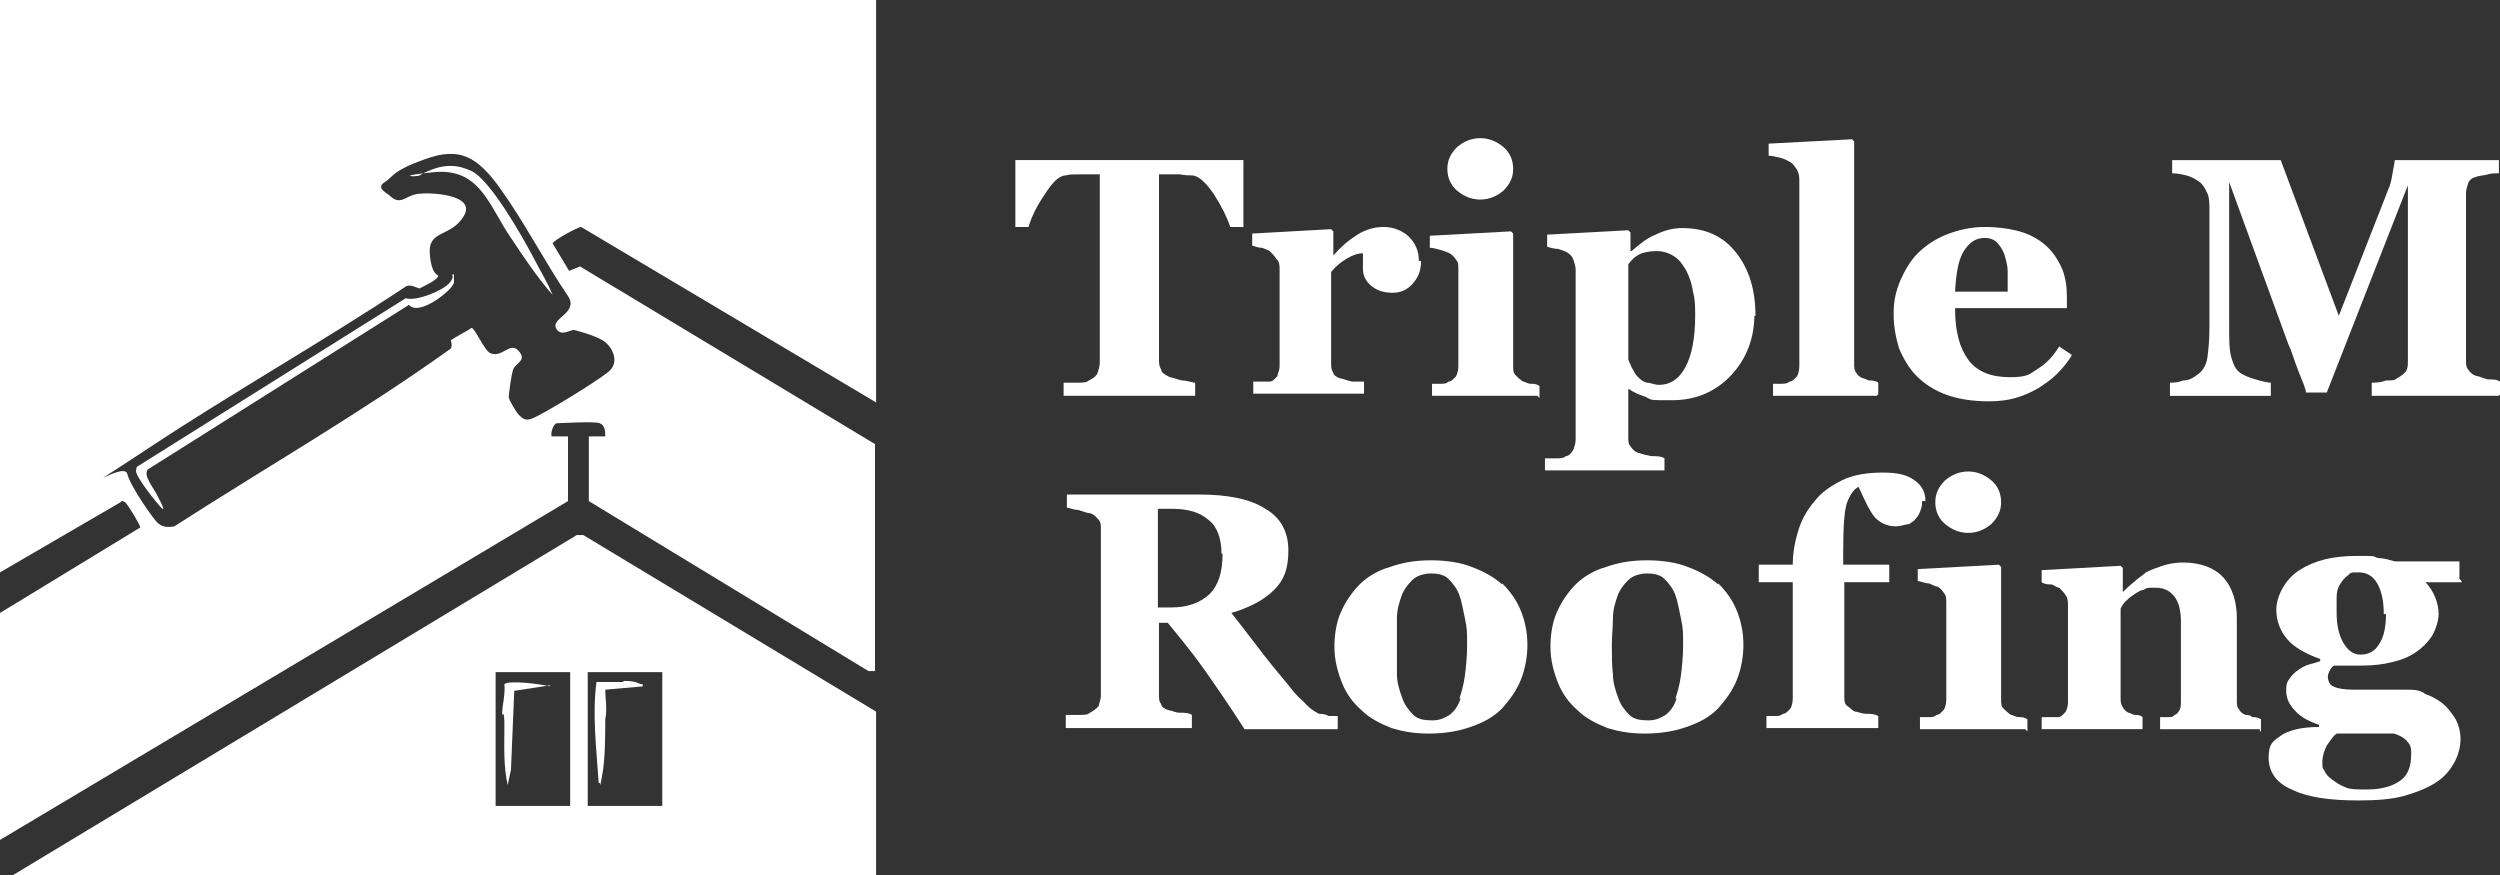 <?xml version="1.0" encoding="UTF-8"?>
<svg id="Layer_2" xmlns="http://www.w3.org/2000/svg" version="1.1" viewBox="0 0 228 79.8">
  <rect x="0" y="0" width="228" height="79.8" fill="#333333" stroke="none"/>
  <!-- Generator: Adobe Illustrator 29.7.1, SVG Export Plug-In . SVG Version: 2.1.1 Build 8)  -->
  <defs>
    <style>
      .st0 {
        fill: #fff;
      }
    </style>
  </defs>
  <g id="Layer_1-2">
    <g>
      <g>
        <path class="st0" d="M113.4,20.7h-1.2c-.3-.9-.8-1.9-1.5-3-.7-1-1.3-1.6-1.9-1.7-.3,0-.7,0-1.2-.1h-1.9v16.8c0,.4,0,.7.2,1,0,.3.4.5.8.7.2,0,.6.2,1.1.3.5,0,.9.2,1.2.2v1.2h-12v-1.2c.3,0,.7,0,1.2,0,.5,0,.9,0,1.1-.2.4-.2.7-.4.8-.7s.2-.6.2-1V15.9h-1.9c-.5,0-.9,0-1.2.1-.6,0-1.2.6-1.9,1.7-.7,1-1.2,2-1.5,3h-1.2v-6.1h20.8v6.1h0Z"/>
        <path class="st0" d="M129.6,23.8c0,.8-.2,1.4-.7,2s-1.1.9-1.9.9-1.4-.2-1.9-.6-.8-.9-.8-1.6v-.8c0-.2,0-.4,0-.6-.5,0-1,.2-1.5.5s-1,.7-1.4,1.2v8.3c0,.4,0,.6.2.9,0,.2.3.4.6.5.2,0,.6.2,1.1.3.5,0,.9,0,1.1,0v1.1h-10.1v-1.1h.8c.3,0,.5,0,.7,0,.3,0,.5-.3.7-.5,0-.2.2-.5.2-.9v-8.8c0-.4,0-.7-.3-1-.2-.3-.4-.5-.6-.7-.2-.1-.4-.2-.7-.3-.3,0-.6-.1-.9-.2v-1.1l7.2-.4.2.2v2.2h0c.7-.8,1.4-1.4,2.2-1.9s1.6-.7,2.4-.7,1.7.3,2.3.9c.6.6.9,1.3.9,2.2h.1Z"/>
        <path class="st0" d="M140.2,36.1h-9.6v-1.1h.8c.3,0,.5,0,.7-.2.3,0,.5-.3.7-.5.1-.2.2-.5.2-.9v-8.8c0-.4,0-.7-.2-.9-.2-.3-.4-.5-.6-.6-.2-.1-.5-.2-.8-.3-.4-.1-.7-.2-1-.2v-1.1l7.4-.4.2.2v12c0,.4,0,.7.2.9s.4.4.7.6c.2,0,.4.2.7.2s.5,0,.8.2v1.1l-.2-.2h0ZM138,15.4c0,.8-.3,1.4-.9,2-.6.5-1.3.8-2.1.8s-1.5-.3-2.1-.8-.9-1.2-.9-2,.3-1.4.9-2c.6-.5,1.3-.8,2.1-.8s1.5.3,2.1.8.9,1.2.9,2Z"/>
        <path class="st0" d="M160,28.7c0,2.1-.7,4-2.1,5.5-1.4,1.5-3.2,2.3-5.4,2.3s-1.8,0-2.4-.3c-.6-.2-1.1-.4-1.5-.7h-.1v4.3c0,.4,0,.7.2.9.2.3.4.5.7.6s.7.2,1.2.3c.5,0,.9,0,1.2.2v1.1h-10.9v-1.1c.3,0,.6,0,1,0,.4,0,.7,0,.9-.2.3,0,.5-.3.7-.6.1-.3.2-.6.2-.9v-15.5c0-.3-.1-.6-.2-.9-.1-.3-.3-.5-.6-.7-.2-.1-.5-.2-.8-.3-.3,0-.7-.1-1-.2v-1.1l7.4-.4.2.2v1.7h.1c.7-.6,1.4-1.2,2.2-1.5.8-.4,1.6-.6,2.4-.6,2.1,0,3.7.7,4.9,2.2s1.8,3.4,1.8,5.8h-.1,0ZM154.6,28.8c0-.8,0-1.5-.2-2.2-.1-.7-.3-1.3-.6-1.9-.3-.5-.6-1-1.1-1.3-.4-.3-1-.5-1.6-.5s-1.2.1-1.6.3c-.4.2-.7.5-1,.9v8.6c0,.2.2.5.3.8.2.3.3.6.5.8.3.3.5.5.9.6.3,0,.7.2,1.1.2,1,0,1.8-.5,2.4-1.6.6-1.1.9-2.7.9-4.7h0Z"/>
        <path class="st0" d="M171.2,36.1h-9.5v-1.1h.8c.2,0,.5,0,.7-.2.3,0,.5-.3.7-.5.1-.2.2-.5.2-.9v-16.8c0-.4,0-.7-.2-1.1-.2-.3-.4-.6-.6-.7-.2-.1-.5-.3-.9-.4-.4-.1-.8-.2-1.1-.2v-1.1l7.6-.4.2.2v20.2c0,.4,0,.7.2.9.1.2.3.4.6.5.2,0,.4.2.6.2s.5,0,.8.2v1.1h-.1Z"/>
        <path class="st0" d="M188.9,32.5c-.4.6-.8,1.1-1.3,1.6s-1.1.9-1.7,1.3c-.7.4-1.4.7-2.1.9-.7.2-1.5.3-2.4.3-1.5,0-2.8-.2-3.9-.6s-2-1-2.7-1.7-1.2-1.6-1.6-2.5c-.3-1-.5-2-.5-3.2s.2-2,.6-3c.4-.9.9-1.8,1.6-2.5.7-.7,1.6-1.3,2.6-1.7s2.2-.7,3.5-.7,2.6.2,3.5.5,1.7.8,2.3,1.4,1,1.3,1.3,2c.3.8.4,1.6.4,2.5v1h-10.2c0,2.1.4,3.6,1.2,4.7s2.1,1.6,3.8,1.6,1.8-.3,2.6-.8,1.4-1.2,1.9-2l1.2.8h-.1q0,0,0,.1ZM183.1,26.7v-1.9c0-.7-.2-1.2-.3-1.6-.2-.5-.4-.8-.7-1.1s-.7-.4-1.1-.4c-.8,0-1.4.4-1.9,1.2s-.7,2-.8,3.7h4.9-.1q0,.1,0,0Z"/>
        <path class="st0" d="M227.9,36.1h-11.6v-1.2c.3,0,.8,0,1.3-.2.5,0,.8,0,1-.2.4-.2.6-.4.8-.6.2-.3.2-.6.2-1v-16l-7.4,18.9h-1.9c0-.3-.3-1-.7-2s-.6-1.8-.9-2.4l-5.4-14.8v13.1c0,1.3,0,2.2.2,2.9.2.7.4,1.1.8,1.4.3.2.7.4,1.4.6.7.2,1.1.3,1.4.3v1.2h-9.2v-1.2c.3,0,.7,0,1.2-.2.6,0,1-.3,1.4-.6s.7-.8.8-1.4c.1-.7.2-1.6.2-2.9v-10.6c0-.6,0-1.2-.2-1.6s-.4-.8-.7-1c-.4-.3-.8-.5-1.2-.6s-.9-.2-1.3-.2v-1.2h9.9l5.3,14.2,4.5-11.5c.2-.4.3-.9.4-1.5.1-.6.2-1,.2-1.2h9.5v1.2c-.3,0-.7,0-1,.1s-.7.1-1,.2c-.4.1-.7.3-.8.6s-.2.6-.2.9v15.2c0,.4,0,.7.2.9.1.2.4.5.8.6.2,0,.5.2,1,.3.5,0,.8,0,1.1.2v1.2s-.1,0-.1.1Z"/>
      </g>
      <g>
        <path class="st0" d="M121.7,66.5h-8.2c-1.4-2.2-2.6-3.9-3.5-5.2s-2.1-2.8-3.5-4.5h-.8v6.5c0,.4,0,.7.2.9,0,.3.4.5.8.6.2,0,.5.2.9.2s.8,0,1.1.2v1.2h-11.5v-1.2c.3,0,.7,0,1.2,0,.5,0,.8,0,1-.2.4-.2.6-.4.8-.6,0-.2.2-.6.2-.9v-15.2c0-.4,0-.7-.2-.9s-.4-.5-.8-.6c-.3,0-.7-.2-1.1-.3-.4,0-.8-.2-1-.2v-1.2h12c2.7,0,4.7.4,6.1,1.3,1.4.8,2.1,2.1,2.1,3.8s-.4,2.7-1.3,3.6c-.9.9-2.2,1.6-3.9,2.1.7.9,1.5,1.9,2.4,3.1s1.9,2.4,2.9,3.6c.3.4.7.9,1.3,1.4.5.6,1,.9,1.4,1.1.2,0,.5,0,.9.2h.8v1.2h-.3ZM111.4,50.5c0-1.4-.4-2.5-1.2-3.1-.8-.7-1.9-1-3.4-1h-1.2v9h1.2c1.5,0,2.6-.4,3.5-1.2.8-.8,1.2-2,1.2-3.7h0Z"/>
        <path class="st0" d="M137,53.2c.7.7,1.3,1.5,1.7,2.5s.6,2,.6,3.1-.2,2.2-.6,3.2c-.4,1-1,1.8-1.7,2.6-.8.8-1.7,1.3-2.9,1.7-1.1.4-2.4.6-3.8.6s-2.4-.2-3.4-.5c-1-.4-2-.9-2.7-1.6-.8-.7-1.4-1.5-1.8-2.5s-.7-2.1-.7-3.3.2-2.3.6-3.2,1-1.8,1.7-2.5,1.7-1.3,2.8-1.6c1.1-.4,2.3-.6,3.7-.6s2.7.2,3.7.6c1.1.4,2,.9,2.8,1.6,0,0,0,0,0,0ZM133.1,63.7c.2-.6.4-1.3.5-2.1s.2-1.7.2-2.8,0-1.5-.2-2.4-.3-1.6-.5-2.1c-.2-.6-.6-1.1-1-1.5s-1-.5-1.6-.5-1.3.2-1.7.6-.8.9-1,1.5-.4,1.2-.4,2,0,1.6,0,2.4,0,2,0,2.7c0,.7.2,1.4.5,2.2.2.6.6,1.1,1,1.5s1,.5,1.7.5,1.1-.2,1.6-.5c.4-.3.8-.8,1-1.5h-.1,0Z"/>
        <path class="st0" d="M156.7,53.2c.7.7,1.3,1.5,1.7,2.5s.6,2,.6,3.1-.2,2.2-.6,3.2c-.4,1-1,1.8-1.7,2.6-.8.8-1.7,1.3-2.9,1.7-1.1.4-2.4.6-3.8.6s-2.4-.2-3.4-.5c-1-.4-2-.9-2.7-1.6-.8-.7-1.4-1.5-1.8-2.5-.4-1-.7-2.1-.7-3.3s.2-2.3.6-3.2c.4-.9,1-1.8,1.7-2.5s1.7-1.3,2.8-1.6c1.1-.4,2.3-.6,3.7-.6s2.7.2,3.7.6c1.1.4,2,.9,2.8,1.6h0q0,0,0,0ZM152.8,63.7c.2-.6.4-1.3.5-2.1s.2-1.7.2-2.8,0-1.5-.2-2.4-.3-1.6-.5-2.1c-.2-.6-.6-1.1-1-1.5s-1-.5-1.6-.5-1.3.2-1.7.6-.8.9-1,1.5-.4,1.2-.4,2-.1,1.6-.1,2.4,0,2,.1,2.7c0,.7.2,1.4.5,2.2.2.6.6,1.1,1,1.5s1,.5,1.7.5,1.1-.2,1.6-.5c.4-.3.8-.8,1-1.5,0,0-.1,0-.1,0Z"/>
        <path class="st0" d="M175.3,45.6c0,.3,0,.5-.1.8s-.2.6-.4.8c-.2.3-.4.4-.7.6-.3,0-.7.2-1.2.2-.8,0-1.4-.3-1.9-.8-.5-.6-.9-1.5-1.5-2.8-.4.2-.7.6-1,1.3s-.4,2.3-.4,4.6v1.2h4.2v1.6h-4.1v10.4c0,.4,0,.7.3.9s.4.4.7.5c.2,0,.6.2,1,.2s.7,0,1.1.2v1.1h-10.2v-1.1h.8c.2,0,.5,0,.7-.2.3,0,.5-.3.7-.5.1-.2.2-.5.2-.9v-10.6h-3.1v-1.6h3.1c0-1.1.2-2.1.5-3.1s.8-1.9,1.5-2.7c.6-.8,1.5-1.4,2.5-1.9s2.3-.7,3.7-.7,2.2.2,2.9.7,1,1.1,1,1.9c0,0-.3,0-.3,0Z"/>
        <path class="st0" d="M184.7,66.5h-9.6v-1.1h.8c.3,0,.5,0,.7-.2.3,0,.5-.3.7-.5.1-.2.2-.5.2-.9v-8.8c0-.4,0-.7-.2-.9-.2-.3-.4-.5-.6-.6-.2,0-.5-.2-.8-.3-.4,0-.7-.2-1-.2v-1.1l7.4-.4.2.2v12c0,.4,0,.7.2.9.2.2.4.4.7.6.2,0,.4.2.7.2s.5,0,.8.2v1.1l-.2-.2h0ZM182.5,45.8c0,.8-.3,1.4-.9,2-.6.5-1.3.8-2.1.8s-1.5-.3-2.1-.8-.9-1.2-.9-2,.3-1.4.9-2c.6-.5,1.3-.8,2.1-.8s1.5.3,2.1.8.9,1.2.9,2Z"/>
        <path class="st0" d="M206.1,66.5h-9.1v-1.1h.7c.3,0,.5,0,.6-.2.2,0,.4-.3.5-.5s.1-.5.1-.9v-7.1c0-1-.2-1.8-.6-2.3-.4-.5-.9-.8-1.7-.8s-.8,0-1.1.2c-.3,0-.7.3-1,.5s-.5.4-.7.6-.3.4-.4.6v8.1c0,.4,0,.6.2.9.1.2.3.4.5.5.2,0,.4.2.6.2s.5,0,.7.2v1.1h-9.2v-1.1h.8c.3,0,.5,0,.7,0,.3,0,.5-.3.7-.5.1-.2.2-.5.2-.9v-8.8c0-.3,0-.6-.2-.9s-.4-.5-.6-.7c-.2,0-.4-.2-.7-.3-.3,0-.6,0-.9-.2v-1.1l7.2-.4.2.2v2.2h0c.3-.3.6-.6,1-.9.4-.4.8-.6,1.1-.9.4-.2.9-.4,1.5-.6s1.3-.3,1.9-.3c1.6,0,2.9.5,3.7,1.4s1.2,2.2,1.2,3.7v7.4c0,.4,0,.7.2.9.1.2.3.4.6.5.2,0,.4,0,.6.2.2,0,.5,0,.8.2v1.1h-.1Z"/>
        <path class="st0" d="M224.5,53.1h-3.3c.4.4.7.9.9,1.4s.3,1,.3,1.5-.2,1.3-.6,2c-.4.6-.9,1.1-1.5,1.5s-1.3.7-2.2.9c-.8.2-1.7.3-2.7.3h-2.5c-.1,0-.3.2-.4.4s-.2.4-.2.6c0,.4.2.8.5.9.4.2,1,.3,1.9.3s1.8,0,2.8,0h2c.6,0,1.2,0,1.7.4.6.2,1.1.5,1.5.8.5.4.8.8,1.2,1.4.3.5.5,1.2.5,1.9s-.2,1.5-.6,2.2c-.4.7-.9,1.3-1.7,1.8s-1.8.9-2.9,1.2c-1.1.3-2.5.4-4.1.4-2.7,0-4.7-.3-6.1-1-1.4-.6-2.1-1.6-2.1-2.9s.4-1.5,1.1-2,1.9-.8,3.5-.8v-.2c-.9-.3-1.7-.7-2.2-1.3-.5-.5-.8-1.1-.8-1.8s.1-.8.3-1.1.5-.6.8-.8.6-.4,1-.5.7-.2,1-.3v-.2c-1.4-.5-2.4-1.1-3-1.8s-1-1.6-1-2.7.7-2.7,2.1-3.6c1.4-.9,3.1-1.3,5.2-1.3s1.3,0,2,.2c.6,0,1.1.2,1.5.3h5.9v1.6l.2.2h0ZM219.9,68.7c0-.3,0-.7-.3-1-.2-.3-.6-.6-1.3-.8-.4,0-1,0-1.8,0h-3.4c-.4.3-.6.7-.9,1.1-.2.4-.4.9-.4,1.5s0,.5.2.8c.1.3.4.6.7.8.4.3.7.5,1.2.7.4.2,1.1.2,2,.2,1.3,0,2.3-.3,3-.8s1-1.3,1-2.4ZM217.4,56c0-1.2-.2-2.1-.6-2.8-.4-.7-1-1-1.7-1s-.7,0-1,.3c-.3.2-.5.5-.7.8s-.3.7-.3,1.2v1.4c0,1.1.2,2,.6,2.7.4.7.9,1.1,1.6,1.1s1.3-.3,1.7-1c.4-.6.6-1.5.6-2.7h-.2Z"/>
      </g>
    </g>
    <g>
      <path class="st0" d="M79.9,0v36.7l-26.9-16c-.3,0-2.5,1.2-2.6,1.5l1.5,2.5,1-.4,26.9,16.2v20.7h-.6c0,0-25.5-15.5-25.5-15.5v-5.9h1.5c0-.4,0-1-.5-1.2s-3.6,0-3.9,0-.6.8-.5,1.2h1.5v5.9L0,76.6v-20.7l12.8-7.8c0-.2-1.2-2.2-1.4-2.3s-.2-.2-.4,0L0,52.2V0h79.9ZM41.2,31c0-.1,1.6-.9,1.8-1.1.3,0,1.2,2.1,1.7,2.3,1.1.5,1.8-1.1,2.6-.2.8.9-.3,1.1-.5,1.7s-.4,2.3-.4,2.5c0,.3.6,1.2.8,1.5.6.7.9.7,1.7.3,1.4-.7,5.5-3.2,6.6-4.1s.3-2.4-.6-2.9-2.2-.8-2.5-.9-1.3.7-1.7-.2,2.1-1.4,1.1-2.9c-2.1-3.1-3.9-6.6-6.1-9.7s-3.8-3.9-6.9-2.8-2.9,1.6-3.7,2.1,0,.9.4,1.2c1,1,1.4.1,2.5-.1s5.5,0,4.3,2-3.3,1.2-3.1,3.5,1,1.7.7,2.1-1.5.9-1.6,1c-.3,0-.9-.5-1.4-.1-7.7,5.1-15.7,9.6-23.4,14.7s-2.2,1.1-1.9,2.3,2.5,4.3,2.8,4.5c.4.4,1,.4,1.5.3,8.4-5.4,17.1-10.4,25.2-16.2.2-.3,0-.7,0-.9,0,0,0,.1,0,.1Z"/>
      <g>
        <path class="st0" d="M14.8,46.4c-.5-.5-2.5-3-2.4-3.5s.1-.3.2-.4l24.4-15.3c1,.3,3.4-.7,4-1.4s0-.7.4-.8v.8c-.2.7-3.2,3.1-4.1,2l-23.8,15c-.5.5.5,1.7.8,2.3s.5.9.6,1.3h-.1Z"/>
        <path class="st0" d="M50.4,26.9c-1.4-1.6-2.6-3.4-3.8-5.2-2-2.9-2.8-6.4-7-6s-1.1.5-1.2.2c1.6-.8,2.9-1.1,4.6-.3,1.7.8,4.6,5.9,5.6,7.8s1.3,2.3,1.8,3.5Z"/>
      </g>
      <g>
        <path class="st0" d="M79.9,79.8H1.2l51.4-31h.6c0,0,26.7,16.1,26.7,16.1v14.9ZM52,61.3h-6.8v12.2h6.8v-12.2ZM60.4,61.3h-6.8v12.2h6.8v-12.2Z"/>
        <path class="st0" d="M50.2,62.5l-3.3.5-.3,7.2-.3,1.4c-.4-1.8-.3-3.6-.3-5.4s-.2-.7-.2-1.1c0-.8.3-1.8.2-2.7.3-.4,3.5,0,4.1.2h0Z"/>
        <path class="st0" d="M56.9,62.1c.3,0,.9,0,1.3.2s.5,0,.4.3l-3.4.3c0,.9.2,1.7,0,2.7,0,1.5,0,3.7-.3,5.2s0,.5-.3.6c-.2-3.1-.6-6.2-.2-9.2h2.4s0,0,0,0Z"/>
      </g>
    </g>
  </g>
</svg>